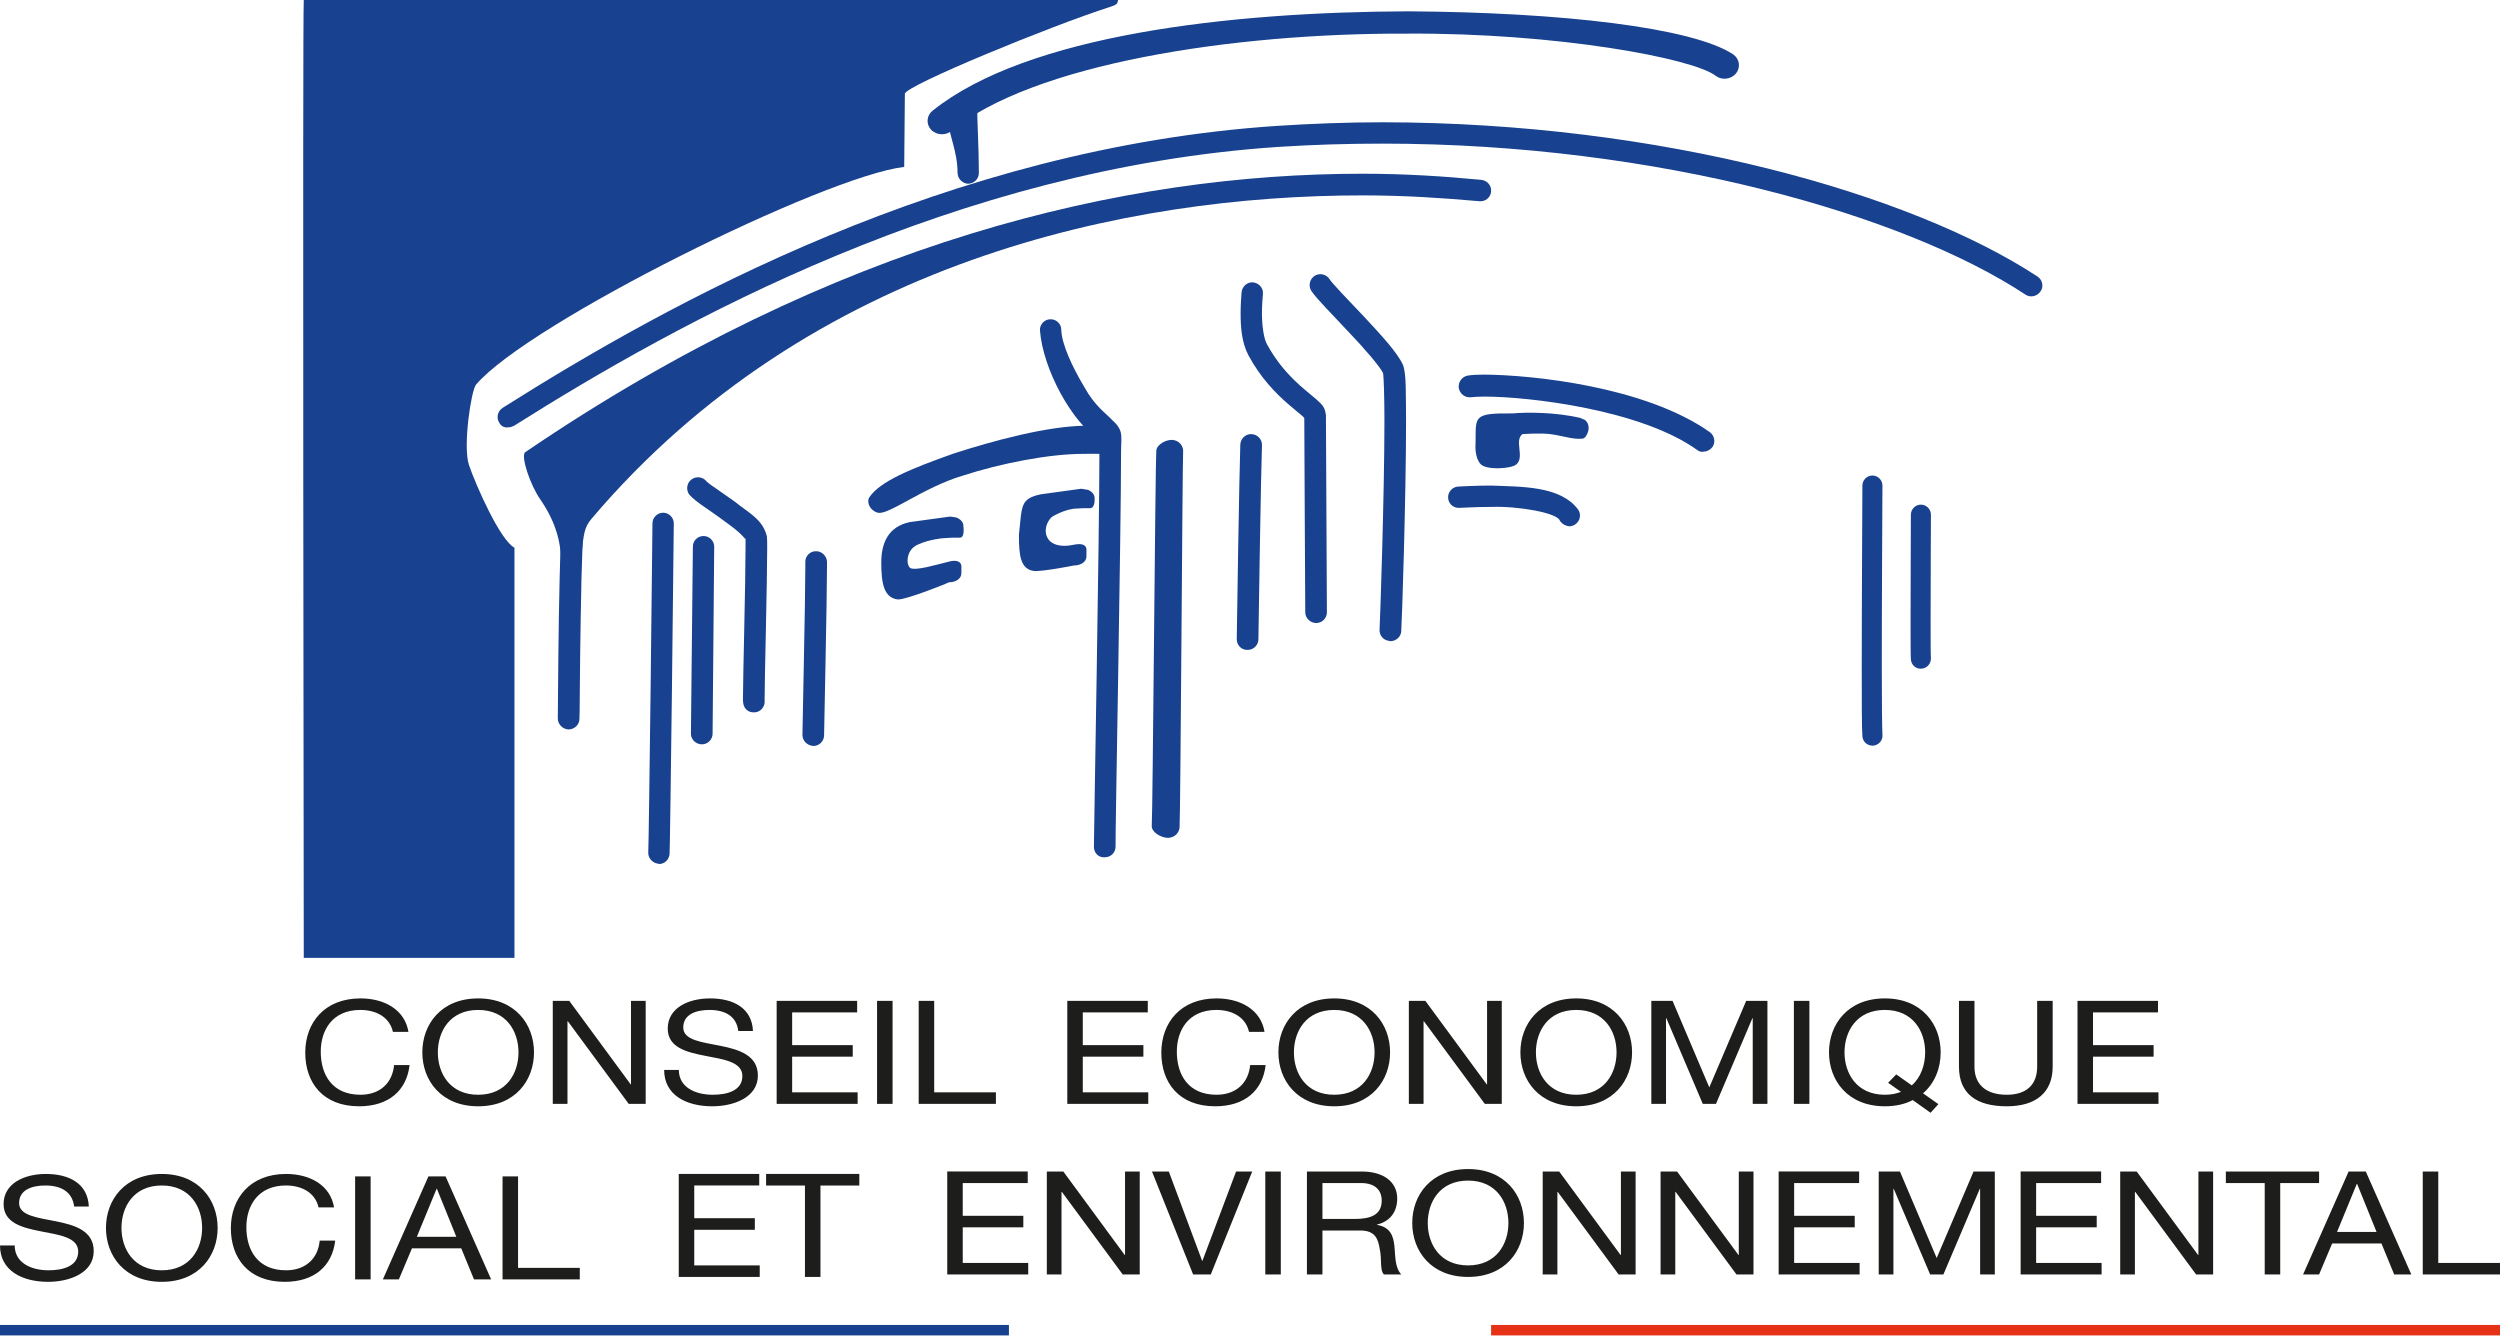<svg width="255" height="137" viewBox="0 0 255 137" fill="none" xmlns="http://www.w3.org/2000/svg">
<path d="M41.661 105.251C41.295 103.014 39.246 101.837 36.765 101.837C33.1 101.837 31.135 104.323 31.135 107.369C31.135 110.43 32.934 112.842 36.63 112.842C39.629 112.842 41.477 111.253 41.777 108.634H40.195C40.045 110.37 38.846 111.664 36.764 111.664C33.916 111.664 32.717 109.664 32.717 107.265C32.717 105.073 33.916 103.014 36.747 103.014C38.396 103.014 39.745 103.765 40.078 105.25H41.661L41.661 105.251ZM43.077 107.34C43.077 110.194 44.992 112.842 48.773 112.842C52.554 112.842 54.468 110.194 54.468 107.34C54.468 104.486 52.554 101.838 48.773 101.838C44.992 101.838 43.077 104.486 43.077 107.34ZM44.659 107.34C44.659 105.222 45.875 103.014 48.773 103.014C51.67 103.014 52.886 105.222 52.886 107.34C52.886 109.459 51.67 111.665 48.773 111.665C45.875 111.665 44.659 109.459 44.659 107.34ZM56.384 112.592H57.883V104.162H57.916L64.127 112.592H65.86V102.087H64.361V110.606H64.329L58.066 102.087H56.383V112.592H56.384ZM76.803 105.163C76.702 102.852 74.853 101.837 72.423 101.837C70.257 101.837 68.109 102.78 68.109 104.912C68.109 106.84 70.024 107.325 71.923 107.692C73.821 108.06 75.721 108.311 75.721 109.752C75.721 111.267 74.138 111.664 72.706 111.664C70.907 111.664 69.243 110.9 69.243 109.135H67.743C67.743 111.695 69.991 112.842 72.656 112.842C74.822 112.842 77.304 111.945 77.304 109.709C77.304 107.649 75.405 107.061 73.506 106.679C71.591 106.296 69.692 106.105 69.692 104.81C69.692 103.442 71.025 103.015 72.357 103.015C73.989 103.015 75.121 103.662 75.305 105.164H76.805L76.803 105.163ZM79.218 112.592H87.478V111.415H80.8V107.781H86.979V106.603H80.8V103.264H87.428V102.086H79.219V112.591L79.218 112.592ZM89.46 112.592H91.042V102.087H89.46V112.592ZM93.706 112.592H101.584V111.415H95.288V102.087H93.706V112.592Z" fill="#1D1D1B"/>
<path d="M108.863 112.592H117.123V111.415H110.445V107.781H116.625V106.603H110.445V103.264H117.074V102.086H108.864V112.591L108.863 112.592ZM128.982 105.251C128.616 103.014 126.566 101.837 124.085 101.837C120.42 101.837 118.455 104.323 118.455 107.369C118.455 110.43 120.254 112.842 123.951 112.842C126.948 112.842 128.797 111.253 129.097 108.634H127.515C127.365 110.37 126.166 111.664 124.084 111.664C121.236 111.664 120.037 109.664 120.037 107.265C120.037 105.073 121.236 103.014 124.068 103.014C125.716 103.014 127.065 103.765 127.399 105.25H128.981L128.982 105.251ZM130.397 107.34C130.397 110.194 132.312 112.842 136.092 112.842C139.874 112.842 141.788 110.194 141.788 107.34C141.788 104.486 139.874 101.838 136.092 101.838C132.312 101.838 130.397 104.486 130.397 107.34ZM131.979 107.34C131.979 105.222 133.195 103.014 136.092 103.014C138.99 103.014 140.206 105.222 140.206 107.34C140.206 109.459 138.99 111.665 136.092 111.665C133.195 111.665 131.979 109.459 131.979 107.34ZM143.704 112.592H145.203V104.162H145.235L151.448 112.592H153.18V102.087H151.681V110.606H151.648L145.386 102.087H143.703V112.592H143.704ZM155.079 107.34C155.079 110.194 156.995 112.842 160.775 112.842C164.556 112.842 166.471 110.194 166.471 107.34C166.471 104.486 164.556 101.838 160.775 101.838C156.995 101.838 155.079 104.486 155.079 107.34ZM156.662 107.34C156.662 105.222 157.877 103.014 160.775 103.014C163.673 103.014 164.888 105.222 164.888 107.34C164.888 109.459 163.673 111.665 160.775 111.665C157.877 111.665 156.662 109.459 156.662 107.34ZM168.436 112.592H169.934V103.853H169.968L173.682 112.592H175.031L178.745 103.853H178.778V112.592H180.277V102.087H178.111L174.348 110.914L170.6 102.087H168.435V112.592H168.436ZM182.976 112.592H184.558V102.087H182.976V112.592ZM197.715 112.621L196.15 111.518C197.349 110.488 197.948 108.943 197.948 107.339C197.948 104.485 196.035 101.837 192.253 101.837C188.472 101.837 186.557 104.485 186.557 107.339C186.557 110.193 188.472 112.841 192.253 112.841C193.368 112.841 194.318 112.62 195.101 112.208L196.917 113.503L197.715 112.62V112.621ZM192.587 110.444L193.902 111.369C193.402 111.561 192.869 111.664 192.254 111.664C189.356 111.664 188.14 109.457 188.14 107.339C188.14 105.22 189.356 103.013 192.254 103.013C195.152 103.013 196.367 105.22 196.367 107.339C196.367 108.603 195.934 109.899 195.001 110.707L193.419 109.589L192.587 110.443V110.444ZM209.374 102.087H207.792V108.796C207.792 110.65 206.692 111.664 204.694 111.664C202.596 111.664 201.396 110.65 201.396 108.796V102.087H199.814V108.796C199.814 111.591 201.629 112.842 204.694 112.842C207.657 112.842 209.373 111.444 209.373 108.796V102.087H209.374ZM211.905 112.592H220.165V111.415H213.487V107.781H219.667V106.603H213.487V103.264H220.116V102.086H211.906V112.591L211.905 112.592Z" fill="#1D1D1B"/>
<path d="M9.06 123.068C8.96 120.757 7.11 119.743 4.68 119.743C2.514 119.743 0.366 120.685 0.366 122.817C0.366 124.745 2.281 125.23 4.18 125.598C6.078 125.965 7.977 126.216 7.977 127.657C7.977 129.172 6.395 129.57 4.963 129.57C3.164 129.57 1.5 128.805 1.5 127.04H0.001C0.001 129.6 2.248 130.747 4.914 130.747C7.08 130.747 9.56 129.85 9.56 127.614C9.56 125.554 7.662 124.966 5.763 124.584C3.848 124.201 1.949 124.01 1.949 122.715C1.949 121.348 3.282 120.921 4.615 120.921C6.246 120.921 7.379 121.568 7.563 123.069H9.062L9.06 123.068ZM10.808 125.246C10.808 128.099 12.723 130.747 16.504 130.747C20.285 130.747 22.199 128.099 22.199 125.246C22.199 122.391 20.285 119.744 16.504 119.744C12.723 119.744 10.808 122.391 10.808 125.246ZM12.39 125.246C12.39 123.127 13.606 120.92 16.504 120.92C19.401 120.92 20.617 123.127 20.617 125.246C20.617 127.364 19.401 129.571 16.504 129.571C13.606 129.571 12.39 127.364 12.39 125.246ZM34.074 123.156C33.708 120.92 31.658 119.743 29.177 119.743C25.512 119.743 23.547 122.229 23.547 125.274C23.547 128.335 25.346 130.747 29.043 130.747C32.04 130.747 33.889 129.159 34.19 126.54H32.608C32.458 128.276 31.259 129.57 29.177 129.57C26.328 129.57 25.129 127.569 25.129 125.17C25.129 122.978 26.328 120.919 29.16 120.919C30.808 120.919 32.157 121.67 32.491 123.155H34.073L34.074 123.156ZM36.222 130.497H37.804V119.992H36.222V130.497ZM39.053 130.497H40.685L42.018 127.333H47.048L48.348 130.497H50.096L45.449 119.992H43.7L39.053 130.497ZM44.533 121.258H44.566L46.547 126.157H42.517L44.532 121.258H44.533ZM51.26 130.497H59.138V129.32H52.842V119.992H51.26V130.497Z" fill="#1D1D1B"/>
<path d="M69.231 130.247H77.492V129.07H70.814V125.437H76.993V124.259H70.814V120.92H77.442V119.742H69.232V130.246L69.231 130.247ZM82.105 130.247H83.687V120.921H87.651V119.743H78.141V120.921H82.105V130.247Z" fill="#1D1D1B"/>
<path d="M96.618 129.998H104.878V128.821H98.2V125.187H104.379V124.009H98.2V120.67H104.829V119.492H96.619V129.997L96.618 129.998ZM106.777 129.998H108.275V121.568H108.309L114.52 129.998H116.253V119.493H114.753V128.012H114.721L108.458 119.493H106.776V129.998H106.777ZM127.727 119.493H126.079L122.649 128.601H122.615L119.218 119.493H117.502L121.699 129.998H123.498L127.728 119.493H127.727ZM129.06 129.998H130.642V119.493H129.06V129.998ZM134.889 124.333V120.67H138.82C140.302 120.67 140.935 121.435 140.935 122.464C140.935 123.994 139.669 124.332 138.186 124.332H134.889V124.333ZM133.306 129.998H134.889V125.511H138.752C140.284 125.511 140.569 126.379 140.735 127.409C140.968 128.438 140.718 129.571 141.167 129.998H142.932C142.266 129.276 142.333 128.129 142.232 127.099C142.117 126.07 141.833 125.172 140.451 124.937V124.909C141.883 124.555 142.516 123.512 142.516 122.245C142.516 120.568 141.134 119.494 138.902 119.494H133.306V129.999V129.998ZM144.049 124.746C144.049 127.6 145.964 130.247 149.744 130.247C153.526 130.247 155.44 127.6 155.44 124.746C155.44 121.892 153.526 119.244 149.744 119.244C145.964 119.244 144.049 121.892 144.049 124.746ZM145.631 124.746C145.631 122.628 146.847 120.42 149.744 120.42C152.642 120.42 153.858 122.628 153.858 124.746C153.858 126.865 152.642 129.071 149.744 129.071C146.847 129.071 145.631 126.865 145.631 124.746ZM157.356 129.998H158.855V121.568H158.887L165.1 129.998H166.832V119.493H165.333V128.012H165.3L159.038 119.493H157.355V129.998H157.356ZM169.38 129.998H170.879V121.568H170.912L177.123 129.998H178.856V119.493H177.357V128.012H177.325L171.062 119.493H169.379V129.998H169.38ZM181.421 129.998H189.681V128.821H183.003V125.187H189.182V124.009H183.003V120.67H189.632V119.492H181.422V129.997L181.421 129.998ZM191.63 129.998H193.129V121.259H193.162L196.876 129.998H198.225L201.939 121.259H201.972V129.998H203.471V119.493H201.305L197.542 128.32L193.794 119.493H191.629V129.998H191.63ZM206.103 129.998H214.363V128.821H207.685V125.187H213.865V124.009H207.685V120.67H214.314V119.492H206.104V129.997L206.103 129.998ZM216.262 129.998H217.76V121.568H217.793L224.005 129.998H225.738V119.493H224.238V128.012H224.206L217.943 119.493H216.261V129.998H216.262ZM231.001 129.998H232.583V120.671H236.547V119.493H227.036V120.671H231.001V129.998ZM234.914 129.998H236.546L237.879 126.834H242.909L244.208 129.998H245.956L241.31 119.493H239.56L234.913 129.998H234.914ZM240.393 120.758H240.427L242.408 125.658H238.378L240.392 120.758H240.393ZM247.121 129.998H255V128.821H248.704V119.493H247.121V129.998Z" fill="#1D1D1B"/>
<path fill-rule="evenodd" clip-rule="evenodd" d="M113.162 0.726C113.986 0.462 113.953 0.396 114.051 6.10352e-05H30.984C30.853 1.353 30.984 97.701 30.984 97.701H52.476V55.862C51.026 55.136 48.521 49.46 47.828 47.415C47.202 45.502 48.059 39.826 48.554 39.232C53.926 32.93 84.154 17.95 92.23 17.026C92.23 16.168 92.296 10.56 92.296 9.569C92.296 8.744 107.36 2.574 113.162 0.727V0.726Z" fill="#18418F"/>
<path fill-rule="evenodd" clip-rule="evenodd" d="M194.91 67.245C194.878 66.816 194.878 65.232 194.878 63.154C194.878 59.063 194.91 53.222 194.91 52.496C194.91 51.934 195.372 51.473 195.932 51.473C196.493 51.473 196.954 51.935 196.954 52.496C196.954 53.254 196.922 59.029 196.922 63.154C196.922 65.166 196.922 66.85 196.954 67.113H196.953C196.986 67.675 196.558 68.169 195.997 68.202C195.965 68.202 195.965 68.202 195.93 68.202C195.404 68.235 194.942 67.807 194.909 67.245H194.91Z" fill="#18418F"/>
<path fill-rule="evenodd" clip-rule="evenodd" d="M189.965 75.097C189.898 74.371 189.898 71.6 189.898 68.037C189.898 60.909 189.965 50.78 189.965 49.526C189.965 48.965 190.427 48.503 190.987 48.503C191.548 48.503 192.009 48.966 192.009 49.526C192.009 50.813 191.942 60.91 191.942 68.037C191.942 71.568 191.975 74.471 192.009 74.933C192.076 75.495 191.647 75.99 191.086 76.055C191.054 76.055 191.02 76.055 190.987 76.055C190.459 76.055 189.998 75.659 189.965 75.097Z" fill="#18418F"/>
<path fill-rule="evenodd" clip-rule="evenodd" d="M141.674 65.365C141.048 65.298 140.652 64.739 140.718 64.144C140.75 63.913 141.212 50.517 141.212 42.961C141.212 40.519 141.145 38.54 141.08 38.078V38.078C140.817 37.451 139.136 35.503 137.52 33.821C135.839 32.006 134.29 30.488 133.729 29.631C133.433 29.104 133.597 28.442 134.124 28.113C134.651 27.817 135.311 27.981 135.64 28.509C135.74 28.74 137.487 30.587 139.134 32.303C140.848 34.152 142.496 35.9 143.123 37.253C143.453 38.276 143.386 40.024 143.418 42.994C143.418 50.715 142.99 63.749 142.924 64.441C142.857 65.002 142.363 65.398 141.836 65.398C141.77 65.398 141.738 65.398 141.672 65.366L141.674 65.365Z" fill="#18418F"/>
<path fill-rule="evenodd" clip-rule="evenodd" d="M133.137 62.46C133.137 61.503 133.037 45.204 133.037 42.63C132.971 42.563 132.906 42.498 132.839 42.431C132.509 42.135 131.982 41.738 131.389 41.211C130.169 40.154 128.586 38.571 127.334 36.228C126.641 34.908 126.543 33.325 126.543 31.972C126.543 31.048 126.61 30.223 126.642 29.794C126.709 29.2 127.236 28.738 127.829 28.805C128.423 28.871 128.885 29.399 128.818 29.993C128.785 30.388 128.719 31.114 128.719 31.939C128.719 33.128 128.883 34.514 129.245 35.14C130.927 38.209 133.101 39.727 134.288 40.749C134.651 41.145 135.145 41.343 135.245 42.366C135.245 43.818 135.344 61.437 135.344 62.46C135.344 63.055 134.85 63.549 134.256 63.549C133.663 63.549 133.137 63.055 133.137 62.46Z" fill="#18418F"/>
<path fill-rule="evenodd" clip-rule="evenodd" d="M126.149 65.2C126.149 64.506 126.413 47.877 126.512 45.337C126.544 44.743 127.039 44.248 127.666 44.28C128.259 44.313 128.754 44.808 128.721 45.435C128.622 47.843 128.358 64.606 128.358 65.2C128.358 65.794 127.864 66.289 127.271 66.289C126.644 66.322 126.149 65.826 126.149 65.2Z" fill="#18418F"/>
<path fill-rule="evenodd" clip-rule="evenodd" d="M119.062 85.459C118.402 85.427 117.414 84.865 117.48 84.205C117.579 83.017 117.842 47.151 117.942 45.962C118.008 45.303 118.997 44.808 119.623 44.874C120.282 44.941 120.743 45.5 120.678 46.128C120.611 46.953 120.415 82.951 120.316 84.37C120.283 84.997 119.755 85.459 119.129 85.459H119.062Z" fill="#18418F"/>
<path fill-rule="evenodd" clip-rule="evenodd" d="M111.579 86.383C111.579 85.03 112.14 54.344 112.14 46.128C112.14 45.633 112.14 45.171 112.14 44.874C109.337 43.092 106.371 37.648 106.075 33.688C106.042 33.094 106.537 32.567 107.13 32.567C107.724 32.535 108.25 33.029 108.25 33.623C108.283 35.108 109.404 37.483 110.591 39.463C111.711 41.476 112.733 42.07 113.491 42.895C113.491 42.895 114.15 43.423 114.315 44.084C114.447 44.744 114.348 45.073 114.348 46.096C114.348 54.345 113.754 85.097 113.787 86.351C113.787 86.978 113.293 87.44 112.699 87.44C112.073 87.507 111.579 87.012 111.579 86.384V86.383Z" fill="#18418F"/>
<path fill-rule="evenodd" clip-rule="evenodd" d="M88.638 50.78C89.693 49.097 93.022 47.778 97.175 46.293C101.329 44.941 106.867 43.455 110.724 43.423C111.481 43.423 111.515 43.917 112.207 44.017C112.8 44.084 113.228 44.643 113.163 45.237C113.063 45.832 113.195 46.426 112.569 46.326C112.008 46.26 111.185 46.294 110.493 46.294C107.032 46.294 102.087 47.251 98.132 48.538C94.176 49.726 90.616 52.564 89.562 52.299C88.803 52.134 88.375 51.309 88.639 50.781L88.638 50.78Z" fill="#18418F"/>
<path fill-rule="evenodd" clip-rule="evenodd" d="M105.447 58.237C104.062 58.039 103.931 56.62 103.931 54.542C104.261 51.572 104.03 50.879 106.172 50.417L110.259 49.856C110.458 49.856 110.786 49.955 110.952 49.955C110.952 49.955 111.677 50.219 111.645 50.813C111.645 50.813 111.744 51.869 111.15 51.836H110.788C110.656 51.836 110.557 51.836 110.458 51.836L109.897 51.868C108.644 51.868 107.292 52.726 107.292 52.726C106.139 53.783 106.37 56.29 109.698 55.532C110.654 55.367 110.818 55.828 110.818 56.026V56.752C110.818 57.346 110.192 57.676 109.565 57.676C109.567 57.676 106.238 58.335 105.447 58.237Z" fill="#18418F"/>
<path fill-rule="evenodd" clip-rule="evenodd" d="M91.538 61.141C90.153 60.943 89.89 59.492 89.89 57.38C89.89 55.367 90.615 53.717 92.79 53.255L96.877 52.694C97.075 52.694 97.403 52.761 97.569 52.793C97.569 52.793 98.294 53.057 98.262 53.651C98.262 53.651 98.46 54.905 97.867 54.839L97.504 54.84C97.373 54.84 97.306 54.84 97.174 54.84L96.613 54.872C96.251 54.872 94.767 55.004 93.58 55.566C92.36 56.127 92.426 57.678 92.855 57.941C93.416 58.237 95.459 57.611 96.942 57.248C97.898 57.049 98.062 57.544 98.062 57.743V58.469C98.062 59.063 97.436 59.392 96.809 59.392C96.812 59.426 92.296 61.241 91.537 61.141H91.538Z" fill="#18418F"/>
<path fill-rule="evenodd" clip-rule="evenodd" d="M81.848 74.966C81.848 74.339 82.144 61.075 82.144 57.874C82.144 57.61 82.144 57.411 82.144 57.346C82.111 56.752 82.605 56.225 83.199 56.225C83.792 56.193 84.319 56.687 84.353 57.281C84.353 57.446 84.353 57.644 84.353 57.908C84.353 61.141 84.057 74.472 84.057 75C84.057 75.594 83.562 76.089 82.969 76.089C82.342 76.055 81.848 75.561 81.848 74.967V74.966Z" fill="#18418F"/>
<path fill-rule="evenodd" clip-rule="evenodd" d="M75.814 71.732C75.782 71.568 75.782 71.436 75.782 71.27C75.782 69.192 76.045 59.326 76.045 55.927C76.045 55.4 76.045 55.003 76.045 54.937H75.979C75.879 54.806 75.715 54.641 75.484 54.41C75.022 53.981 74.364 53.486 73.671 52.992C72.254 51.935 70.968 51.21 70.309 50.451C69.947 49.956 70.046 49.263 70.54 48.9C71.035 48.537 71.728 48.636 72.09 49.131C72.123 49.131 72.123 49.163 72.289 49.295C72.453 49.427 72.684 49.591 72.981 49.79C73.542 50.185 74.267 50.68 74.959 51.176C76.376 52.331 77.794 52.957 78.222 54.707C78.254 54.971 78.254 55.334 78.254 55.895C78.254 59.36 77.991 69.226 77.991 71.239C77.991 71.37 77.991 71.437 77.991 71.437C78.058 72.031 77.629 72.592 77.035 72.658C77.002 72.658 76.936 72.658 76.903 72.658C76.341 72.689 75.88 72.294 75.814 71.733V71.732Z" fill="#18418F"/>
<path fill-rule="evenodd" clip-rule="evenodd" d="M70.475 74.834C70.475 74.272 70.673 56.489 70.673 55.763C70.673 55.136 71.167 54.674 71.761 54.674C72.354 54.674 72.849 55.169 72.849 55.763C72.849 56.521 72.685 74.307 72.685 74.834C72.685 75.428 72.19 75.923 71.597 75.923C71.003 75.923 70.475 75.46 70.475 74.834H70.475Z" fill="#18418F"/>
<path fill-rule="evenodd" clip-rule="evenodd" d="M67.178 88.099C66.584 88.066 66.09 87.537 66.123 86.944C66.189 85.887 66.551 54.971 66.551 53.387C66.551 52.793 67.045 52.298 67.639 52.298C68.232 52.298 68.727 52.793 68.727 53.387C68.727 55.103 68.364 85.822 68.298 87.076C68.266 87.67 67.804 88.132 67.21 88.132H67.178V88.099V88.099Z" fill="#18418F"/>
<path fill-rule="evenodd" clip-rule="evenodd" d="M159.111 53.123C158.913 52.332 154.957 51.606 152.09 51.705C150.408 51.705 149.156 51.804 148.793 51.804C148.167 51.804 147.705 51.31 147.705 50.715C147.705 50.121 148.199 49.627 148.793 49.627C148.925 49.627 150.408 49.527 152.09 49.527C155.156 49.659 159.177 49.527 160.99 52.002C161.32 52.529 161.154 53.19 160.627 53.52C160.463 53.619 160.265 53.684 160.066 53.684C159.704 53.651 159.341 53.452 159.11 53.123L159.111 53.123Z" fill="#18418F"/>
<path fill-rule="evenodd" clip-rule="evenodd" d="M173.154 45.93C167.419 41.772 155.881 40.453 151.431 40.453C150.805 40.453 150.311 40.486 150.046 40.52C149.453 40.587 148.893 40.189 148.793 39.563C148.727 38.969 149.124 38.408 149.716 38.309C150.145 38.242 150.705 38.209 151.398 38.209C156.211 38.242 167.78 39.398 174.406 44.082C174.9 44.445 174.999 45.138 174.669 45.6C174.438 45.896 174.108 46.062 173.78 46.062C173.582 46.129 173.352 46.062 173.154 45.93Z" fill="#18418F"/>
<path fill-rule="evenodd" clip-rule="evenodd" d="M151.003 47.316C150.442 46.689 150.476 45.535 150.509 45.105C150.541 42.498 150.245 42.135 154.168 42.168C154.201 42.168 154.267 42.168 154.3 42.168C155.684 42.036 158.717 42.036 161.189 42.63L161.651 42.828C162.442 43.423 161.85 44.709 161.42 44.742C160.398 44.841 159.574 44.478 158.123 44.279C157.135 44.148 155.288 44.279 155.288 44.279C154.431 44.94 155.519 46.589 154.695 47.349C154.168 47.843 151.53 47.975 151.003 47.316Z" fill="#18418F"/>
<path fill-rule="evenodd" clip-rule="evenodd" d="M97.669 17.619C97.669 15.442 96.779 13.759 96.746 12.406L96.945 11.648C96.945 11.021 97.439 10.559 98.032 10.559C98.626 10.559 99.68 11.053 99.68 11.053C99.648 11.713 99.844 15.178 99.844 17.653V17.652C99.844 18.246 99.35 18.741 98.724 18.741C98.163 18.708 97.669 18.213 97.669 17.619Z" fill="#18418F"/>
<path fill-rule="evenodd" clip-rule="evenodd" d="M94.966 13.231C94.439 12.637 94.504 11.779 95.13 11.285C104.788 3.564 125.39 1.221 143.618 1.155C159.276 1.254 172.625 2.805 176.779 5.543C177.438 6.005 177.57 6.863 177.075 7.49C176.58 8.084 175.657 8.216 175.031 7.753C172.757 5.938 158.681 3.332 143.485 3.431C125.585 3.364 105.28 6.565 97.04 13.363C96.745 13.594 96.414 13.694 96.084 13.694C95.658 13.693 95.262 13.528 94.965 13.23L94.966 13.231Z" fill="#18418F"/>
<path fill-rule="evenodd" clip-rule="evenodd" d="M50.927 43.125C50.597 42.597 50.763 41.936 51.258 41.607C68.168 30.916 96.713 15.045 130.336 12.835C133.928 12.604 137.521 12.472 141.049 12.472C169.463 12.504 194.909 19.731 207.831 28.21C208.326 28.541 208.491 29.233 208.127 29.728C207.797 30.223 207.105 30.388 206.611 30.059C194.282 21.908 169.033 14.65 141.048 14.65C137.554 14.65 134.027 14.749 130.466 14.98C97.47 17.158 69.221 32.831 52.443 43.423C52.244 43.522 52.048 43.587 51.849 43.587C51.487 43.655 51.125 43.489 50.927 43.126V43.125Z" fill="#18418F"/>
<path fill-rule="evenodd" clip-rule="evenodd" d="M57.981 73.284C57.981 73.284 58.081 52.859 58.607 51.078L57.981 73.284Z" fill="#18418F"/>
<path fill-rule="evenodd" clip-rule="evenodd" d="M56.895 73.284C56.927 73.152 56.927 53.123 57.587 50.78C57.751 50.186 58.378 49.857 58.972 50.054C59.533 50.219 59.861 50.846 59.697 51.441C59.533 51.836 59.302 57.676 59.235 62.889C59.136 68.202 59.136 73.283 59.104 73.316L59.103 73.315C59.103 73.909 58.608 74.404 57.982 74.404C57.389 74.371 56.895 73.877 56.895 73.283V73.284Z" fill="#18418F"/>
<path fill-rule="evenodd" clip-rule="evenodd" d="M53.565 46.129C85.209 24.583 114.645 17.72 138.972 17.72C143.323 17.72 147.311 17.983 151.102 18.346C151.695 18.413 152.157 18.94 152.09 19.535C152.058 20.129 151.497 20.591 150.903 20.524C147.146 20.194 143.256 19.93 138.972 19.93C115.007 19.93 82.671 26.595 60.355 52.892C59.563 53.816 59.563 54.444 59.299 56.556L57.189 57.644C57.321 55.764 56.827 53.421 55.113 50.947C54.058 49.429 53.102 46.525 53.563 46.13L53.565 46.129Z" fill="#18418F"/>
<path d="M0 135.679H102.91" stroke="#18418F" stroke-width="1.068" stroke-miterlimit="22.926"/>
<path d="M152.091 135.679H255" stroke="#E53217" stroke-width="1.068" stroke-miterlimit="22.926"/>
</svg>
